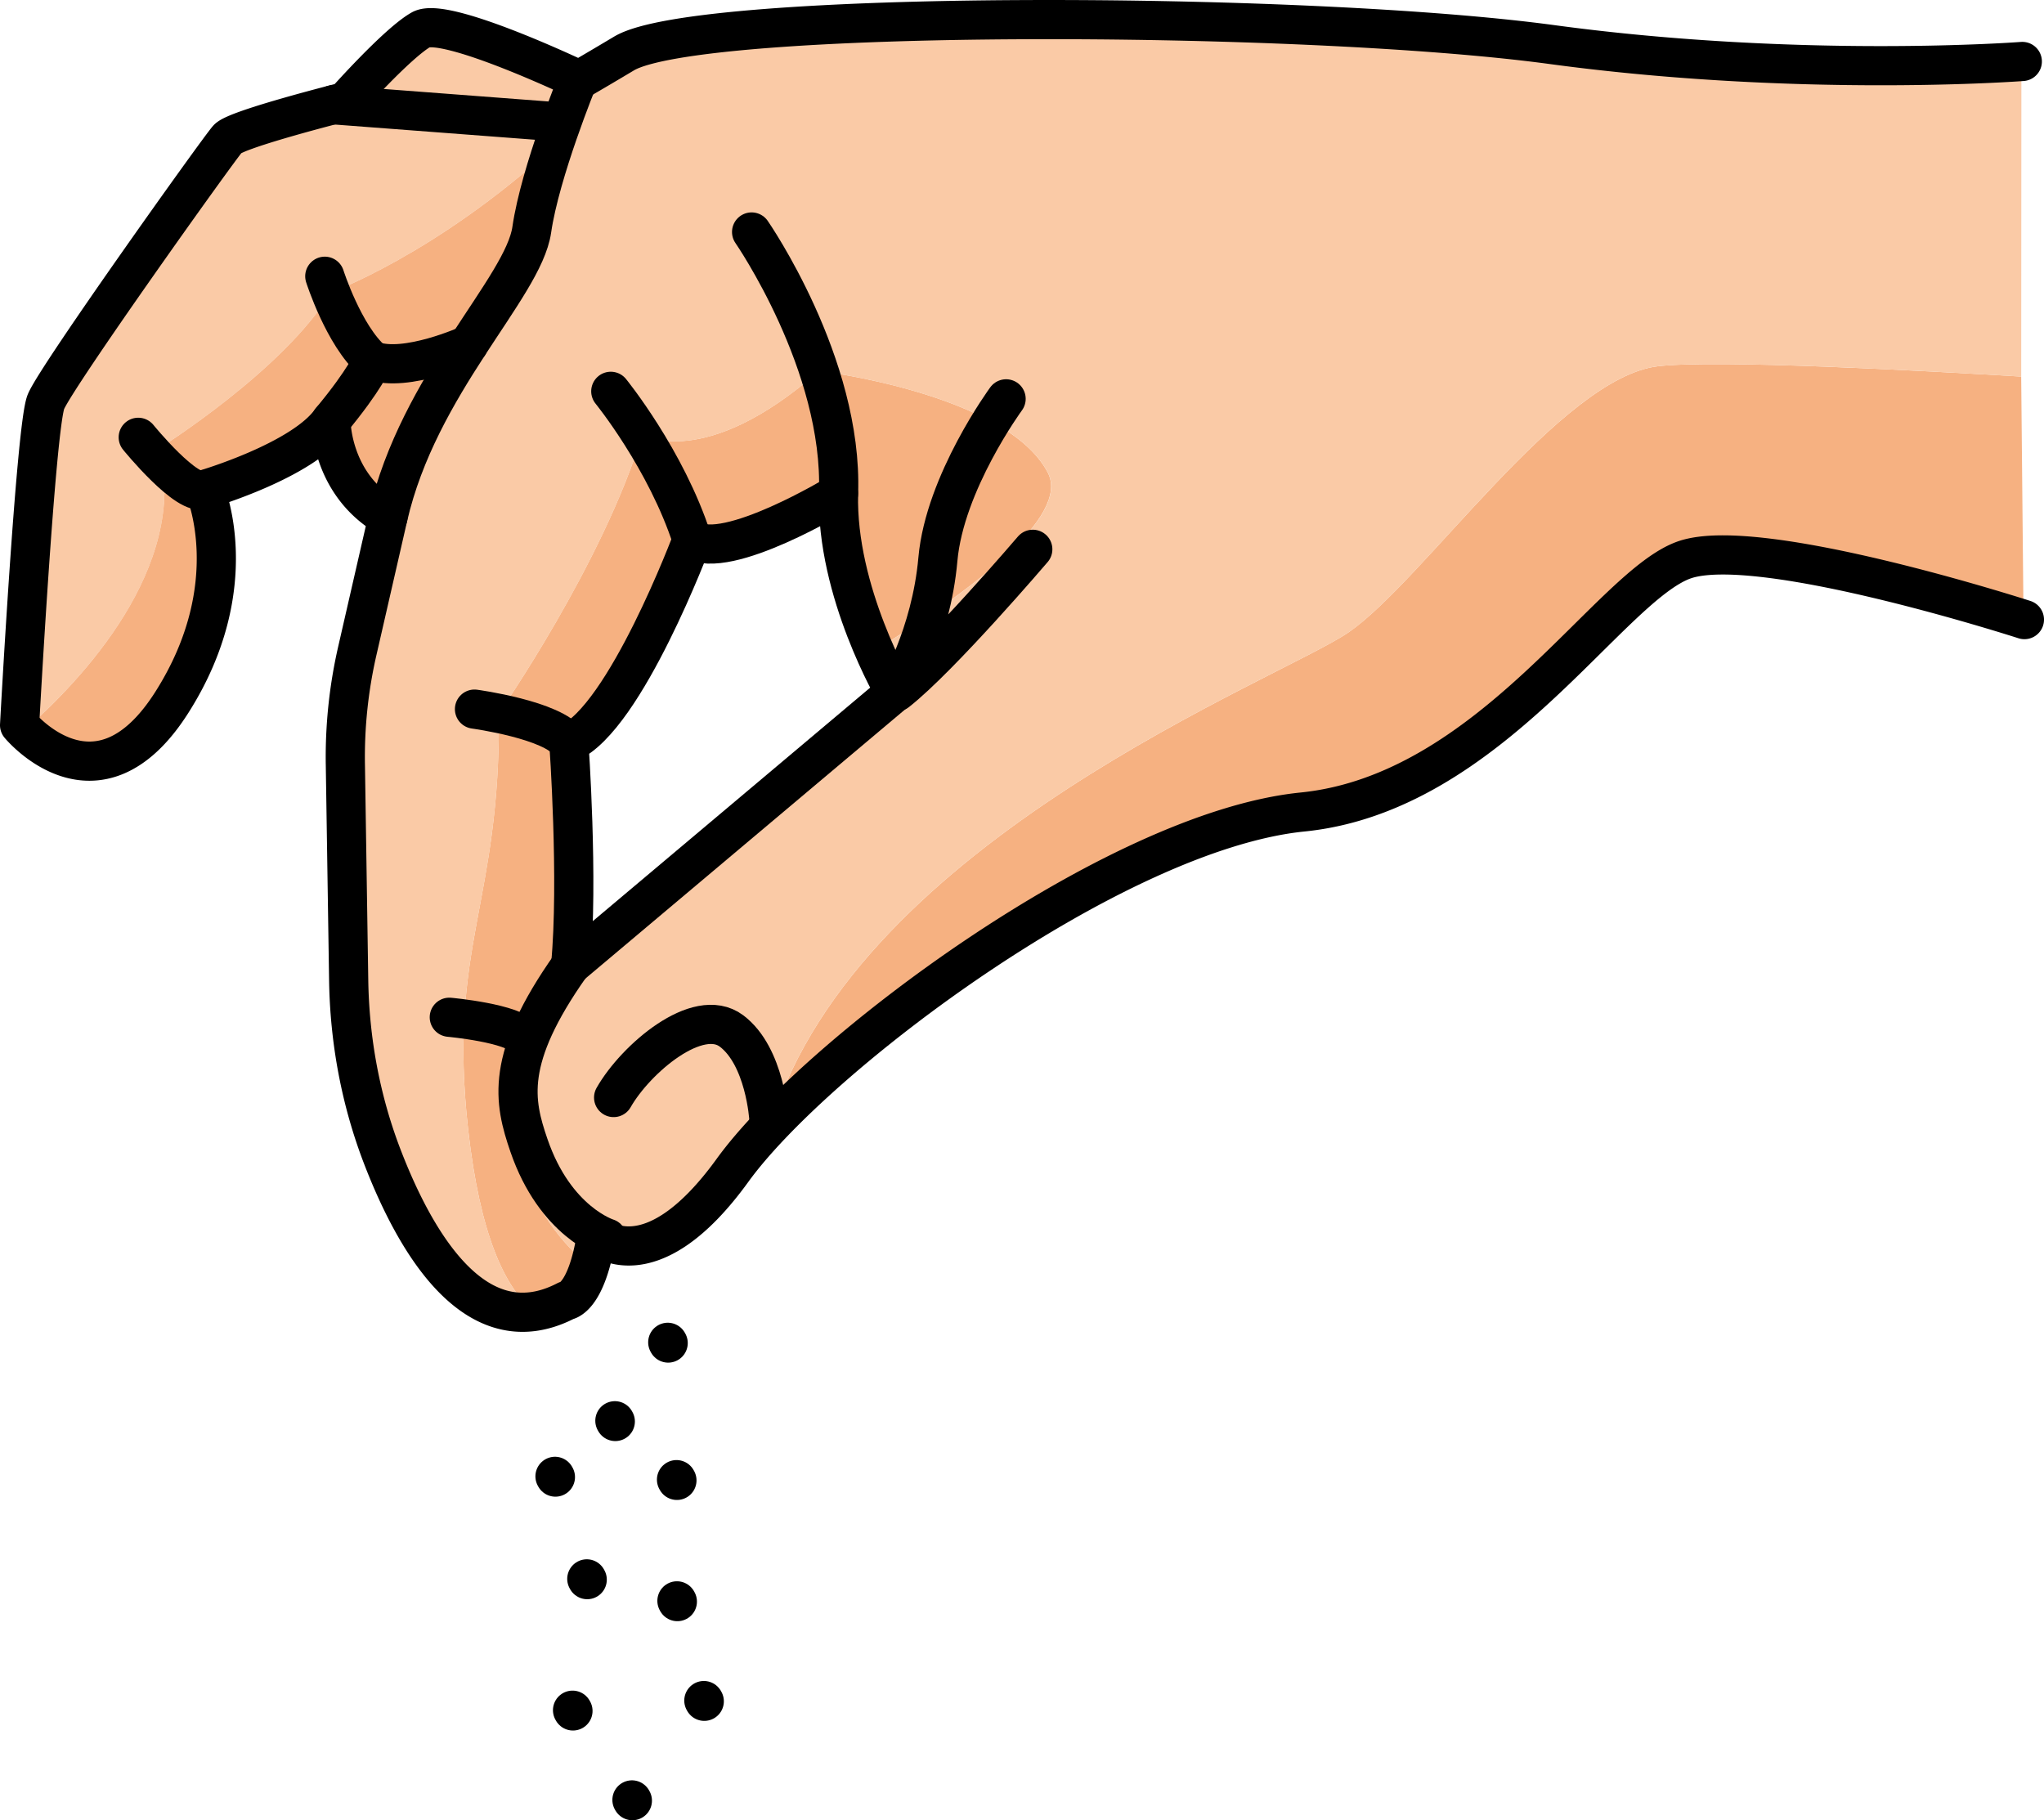 <svg id="&#x421;&#x43B;&#x43E;&#x439;_1" viewBox="0 0 2547.71 2268.77" xmlns="http://www.w3.org/2000/svg"><path d="m1212.68 2195.91c32.37 26.62 60.86 38.31 60.86 38.31s-71.53 67.09-133.43 15.1c13.22-1.75 27-6.1 41.43-13.6 0 0 17.38-2.72 31.14-39.81z" fill="none" transform="translate(-476.7 -616.6)"/><path d="m1060.2 2024.42c-25.64-229.5 40.76-281.69 38.17-518.63 0 0 129.81-186.56 178.76-347.41 0 0 77.63 46.15 220.36-79.44 0 0 233.59 28.14 285.15 126.61 29 55.3-98.76 149.92-216.31 222.25-21-47.69-47.54-123.24-45.56-198.09 0 0-139.74 85-182.44 57.6 0 0-83.22 222.6-153.68 253.3 0 0 10.49 147.74 4 253.4-130.56 221.87-44.58 345.47 24 401.9-13.76 37-31.15 39.81-31.15 39.81-14.41 7.51-28.21 11.86-41.43 13.6-34.01-28.6-65.15-93.2-79.87-224.9z" fill="#f6b181" transform="translate(-476.7 -616.6)"/><path d="m2157.54 1404.78c93.09-63.92 264.65-317.73 385.93-331.72 73.45-8.47 329.67 5.57 452.51 12.91l2.9 300.93s-329.27-106.53-423.28-74.63-241.51 290.79-476.42 314.44c-206 20.74-517.2 238.24-660.73 388.16 110.38-352.59 634.11-551.74 719.09-610.09z" fill="#f6b181" transform="translate(-476.7 -616.6)"/><path d="m1113.73 949.87 52.43-149.68c-147.49 134.28-277.22 181-277.22 181-58.36 96.81-213.44 193.96-213.44 193.96 36.79 148.6-98.08 289.92-167.92 351.37-4.89-4.76-7.58-8-7.58-8s20.21-371.71 32.8-403 215.47-315.52 226.65-327.88 146.41-46.34 146.41-46.34 64.79-72.92 94.64-89.77 195.55 62.14 195.55 62.14-35.43 23 57.4-32.4 844.94-53.24 1156.36-11.1 586.42 21.08 586.42 21.08l-.23 394.75c-122.84-7.34-379.06-21.38-452.51-12.91-121.28 14-292.84 267.79-385.93 331.72-85 58.36-608.71 257.5-719.08 610.09-20.18 21.08-37.07 40.84-49.86 58.51-103.74 143.36-164.88 78-164.88 78-2.93 18.69-6.81 33.22-11 44.57-68.61-56.43-154.59-180-24-401.9-.51 8.25-1.1 16.27-1.83 23.92l404.29-340.32s-11.27-19.17-24.79-49.81c117.55-72.34 245.27-167 216.31-222.25-51.57-98.47-285.15-126.61-285.15-126.61-142.74 125.59-220.36 79.44-220.36 79.44-48.94 160.86-178.76 347.41-178.76 347.41 2.59 236.94-63.81 289.13-38.17 518.63 14.72 131.7 45.86 196.3 79.91 224.9-89 11.76-151-97.16-187.8-192.51-27.14-70.41-41-145.25-42.13-220.7l-4.13-268.83a592.18 592.18 0 0 1 14.89-141.35l38.2-166.7c-2-1.18-4-2.39-5.94-3.63l85-176.4z" fill="#facaa6" transform="translate(-476.7 -616.6)"/><path d="m675.5 1175.15s155.08-97.15 213.45-193.93c0 0 129.73-46.75 277.22-181l-52.43 149.68-75.5 129.33-85 176.4c-65.73-42.07-65.06-116.75-65.06-116.75-35.25 50.18-157.4 85.85-157.4 85.85s52 119-40.92 265.32c-77.51 122-157.7 60.37-182.23 36.49 69.79-61.47 204.66-202.79 167.87-351.39z" fill="#f6b181" transform="translate(-476.7 -616.6)"/><g fill="none" stroke="#000" stroke-linecap="round" stroke-linejoin="round" stroke-width="48.83"><path d="m3000 1388.88s-329.27-106.53-423.28-74.63-241.51 290.75-476.42 314.44-606.85 303.31-710.59 446.66-169.48 80.56-169.48 80.56c-12.51 79.73-37.59 81.78-37.59 81.78-111.51 58.08-187-69.4-229.22-178.91-27.14-70.41-41-145.25-42.13-220.7l-4.13-268.83a592.21 592.21 0 0 1 14.89-141.35l38.19-166.7c-71.73-41.24-71-120.37-71-120.37-35.25 50.18-157.4 85.85-157.4 85.85s52 119-40.92 265.32-189.81 28.46-189.81 28.46 20.21-371.71 32.8-403 215.47-315.46 226.66-327.85 146.43-46.34 146.43-46.34 64.79-72.92 94.64-89.77 195.55 62.14 195.55 62.14-35.43 23 57.4-32.4 844.94-53.24 1156.36-11.1 586.42 21.08 586.42 21.08" transform="translate(-476.7 -616.6)"/><path d="m1592.23 1479.59s-73.59-125-70.35-247.91c0 0-139.74 85-182.44 57.6 0 0-83.22 222.6-153.68 253.3 0 0 12.2 171.74 2.18 277.32z" transform="translate(-476.7 -616.6)"/><path d="m1197.17 715.63s-47.17 114.87-57.67 187.37-141.05 191.5-179.25 358.2" transform="translate(-476.7 -616.6)"/><path d="m1413.52 905.75s114.23 164.76 108.36 325.94" transform="translate(-476.7 -616.6)"/><path d="m1238 1104.34s69 84.73 101.41 185" transform="translate(-476.7 -616.6)"/><path d="m1068.11 1500.46s98.32 13.27 117.65 42.14" transform="translate(-476.7 -616.6)"/><path d="m1233.44 2159.85s-64.57-19.68-97.49-115.68c-18.73-54.61-30.5-107.62 52-224.26" transform="translate(-476.7 -616.6)"/><path d="m1036.72 1884.53s81.09 7.33 93.39 26" transform="translate(-476.7 -616.6)"/><path d="m1060.66 1046.2s-77.77 35.26-119.69 20c0 0-8.47 22.53-51.72 74.63" transform="translate(-476.7 -616.6)"/><path d="m692.05 151.61-276.95-21.04"/><path d="m881.52 960.92s23.48 73.7 59.48 105.28" transform="translate(-476.7 -616.6)"/><path d="m649 1161.67s62.06 76.35 82.9 65" transform="translate(-476.7 -616.6)"/><path d="m1764 1301.26s-114.81 134.47-169.31 177.36c0 0 42.54-69.44 51.05-165.07s85-199.82 85-199.82" transform="translate(-476.7 -616.6)"/><path d="m1435 2010.83s-4.55-77.76-46.55-109.25-119.56 34.92-146.92 83" transform="translate(-476.7 -616.6)"/><path d="m832.83 1674-.52-.92"/><path d="m766.93 1771.77-.52-.92"/><path d="m788.21 2244.36-.52-.92"/><path d="m877.83 2120.53-.53-.92"/><path d="m731.93 1968.88-.52-.93"/><path d="m843.74 1845.18-.52-.92"/><path d="m692.29 1841.07-.53-.92"/><path d="m714.16 2132.54-.52-.92"/><path d="m844.28 1996.27-.52-.93"/></g></svg>